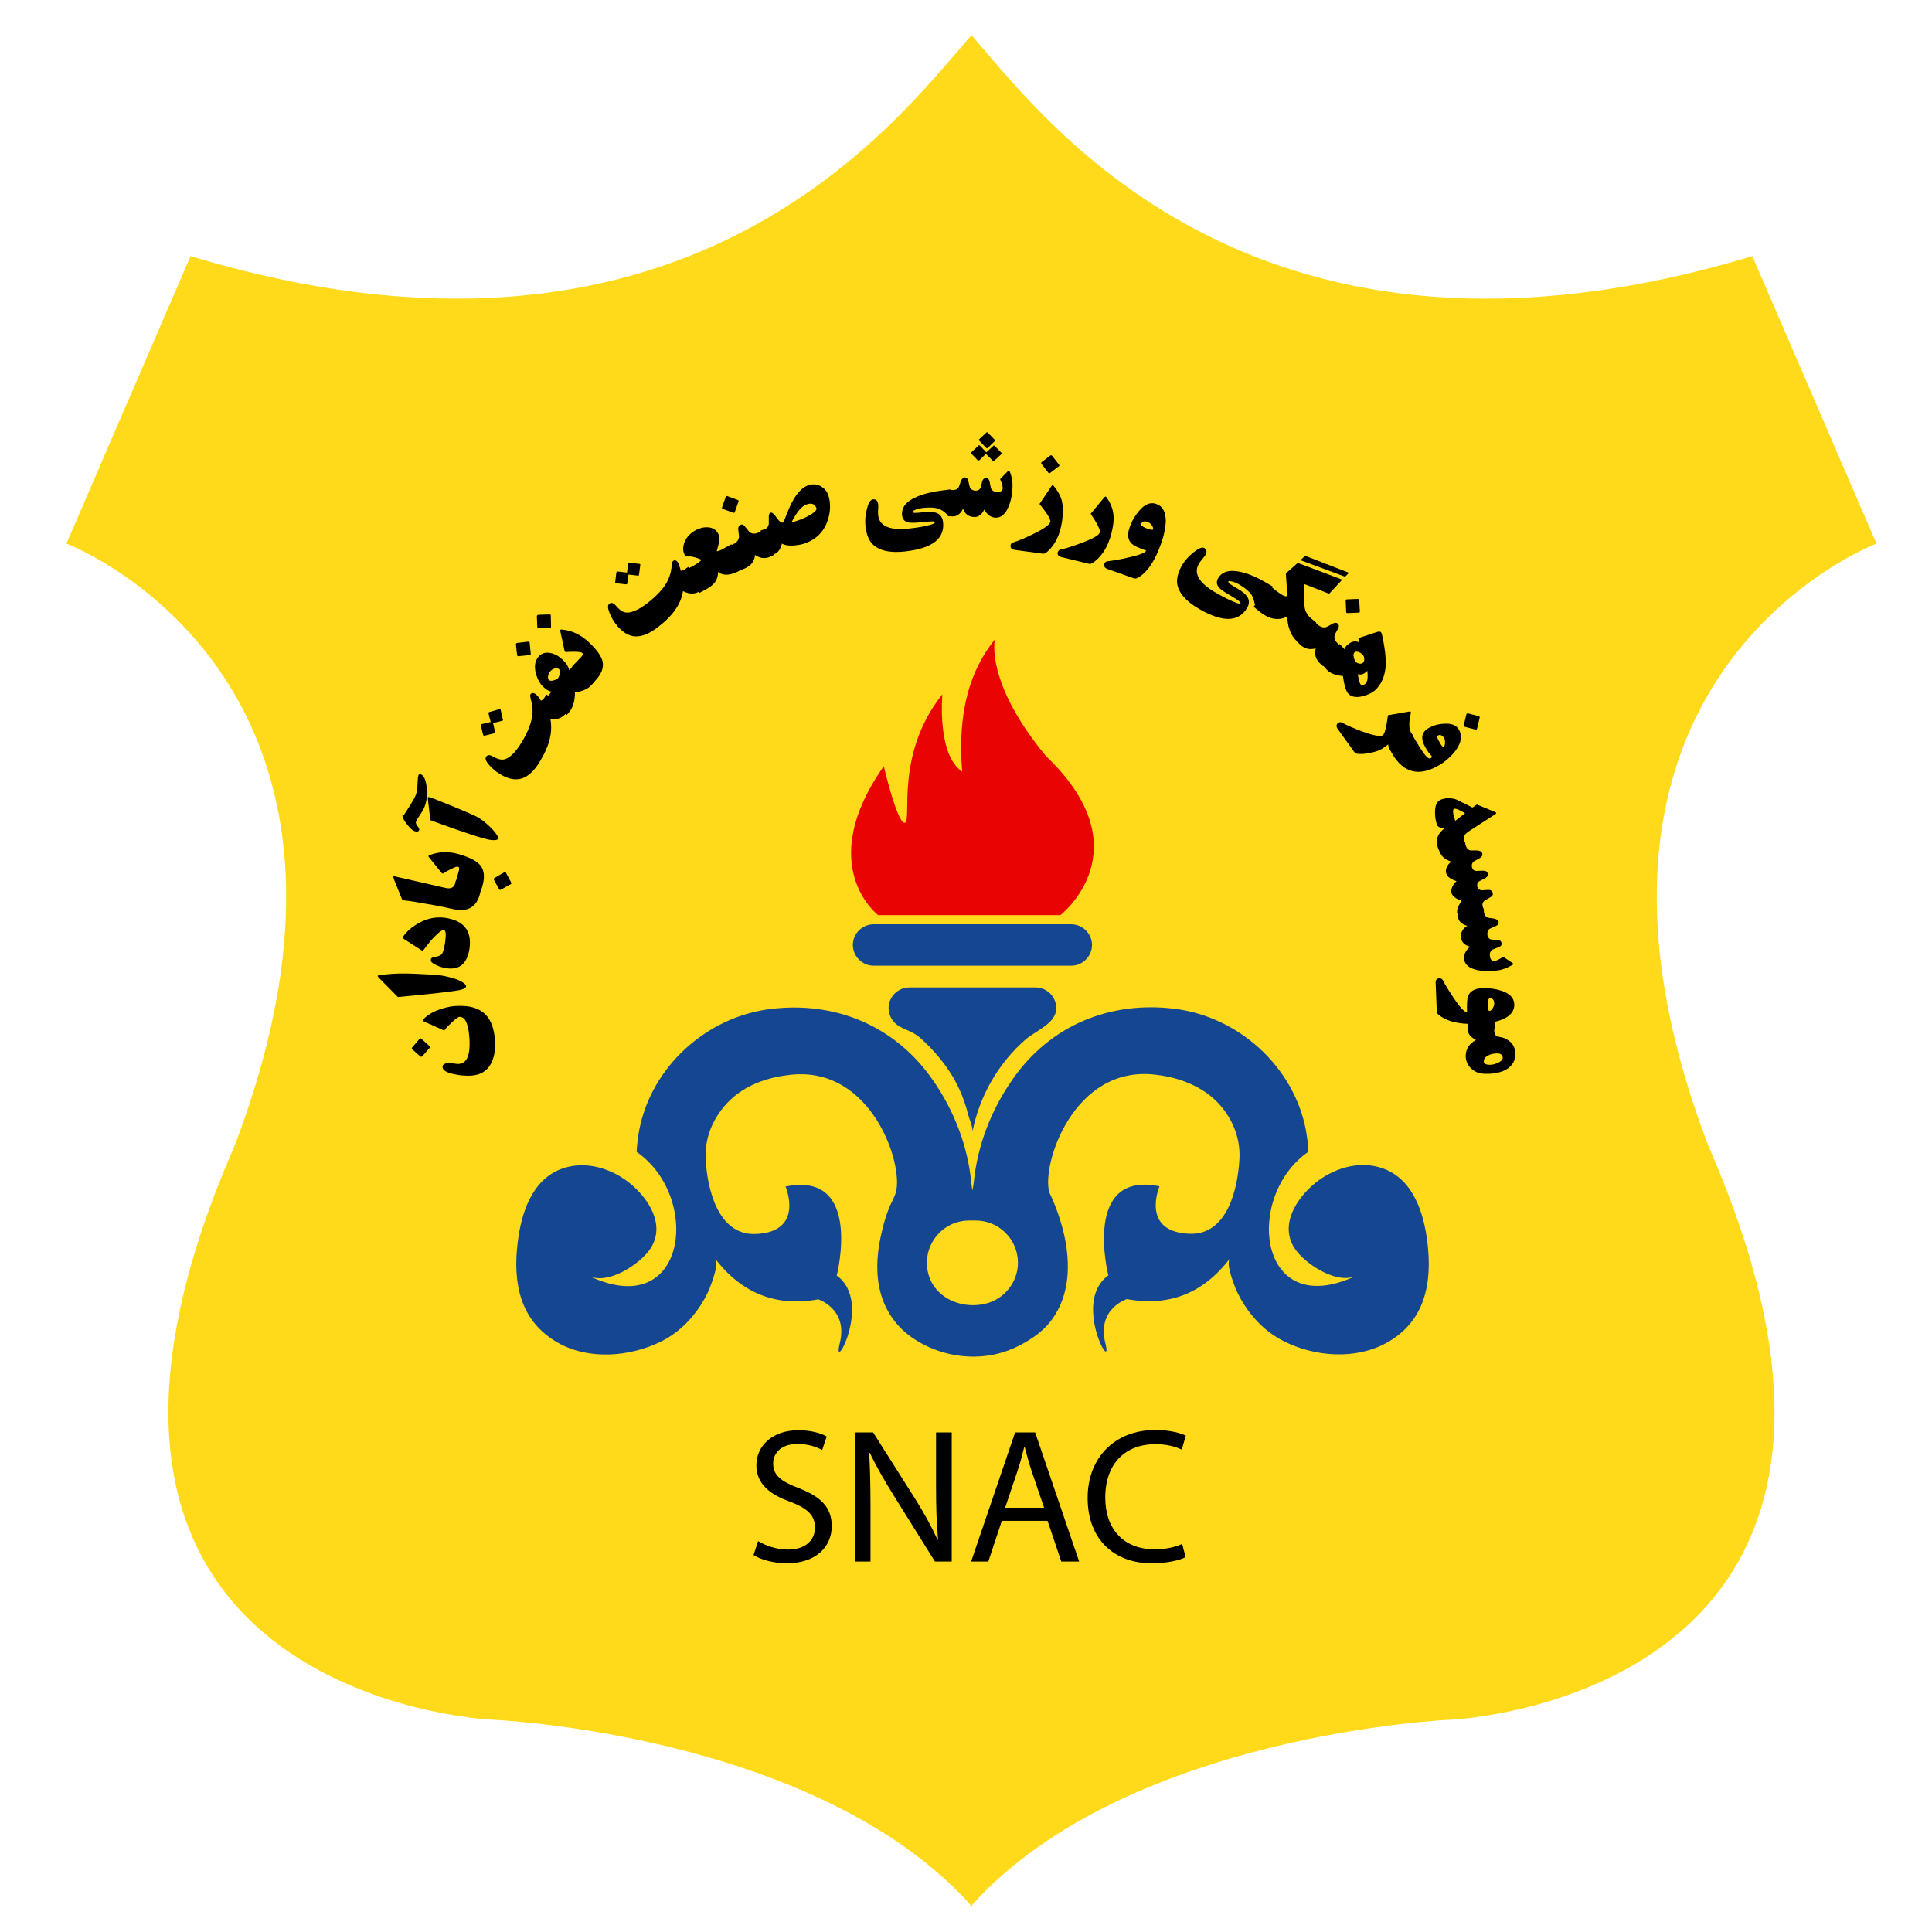 <?xml version="1.0" encoding="utf-8"?>
<!-- Generator: Adobe Illustrator 24.1.1, SVG Export Plug-In . SVG Version: 6.00 Build 0)  -->
<svg version="1.1" id="Layer_1" xmlns="http://www.w3.org/2000/svg" xmlns:xlink="http://www.w3.org/1999/xlink" x="0px" y="0px"
	 viewBox="0 0 887.1 887.1" style="enable-background:new 0 0 887.1 887.1;" xml:space="preserve">
<style type="text/css">
	.st0{fill:#FFDA1A;}
	.st1{fill:#EA0303;}
	.st2{fill:#154692;}
	.st3{fill:none;stroke:#154692;stroke-miterlimit:10;}
</style>
<g id="بک_زرد_لوگو">
	<path class="st0" d="M444.6,17.8c-33.7,38.7-130.8,168-357.1,99.8l-57,132c0,0,160,60.5,77,277c-110.5,253,118,263,118,263
		s148.8,6,220.1,85v1c0.1-0.2,0.3-0.3,0.4-0.5c0.1,0.2,0.3,0.3,0.4,0.5v-1c71.4-79,220.2-85,220.2-85s228.5-10,118-263
		c-83-216.5,77-277,77-277l-57-132c-226.4,68.2-323.5-61-357.1-99.8l-1.4-1.6L444.6,17.8z"/>
	<path class="st0" d="M446,16.2"/>
</g>
<g id="مشعل">
	<path class="st1" d="M456.8,293.6c0,0-4.6,19.7,23.5,53.6c45.2,43.1,6.6,73,6.6,73h-83.7c0,0-29.6-22.5,2.6-68.4
		c0,0,6.3,26.9,9.7,26s-4.8-31.4,17.2-59c0,0-2.6,27.7,9.1,35.5C439.5,326.6,445.6,307.5,456.8,293.6z"/>
</g>
<g id="خط_مشعل">
	<g>
		<g>
			<path class="st2" d="M491.9,443.4h-90.8c-5.2,0-9.5-4.3-9.5-9.5s4.3-9.5,9.5-9.5h90.8c5.2,0,9.5,4.3,9.5,9.5
				S497.1,443.4,491.9,443.4z"/>
		</g>
	</g>
</g>
<g id="پایه_مشعل">
	<g>
		<g>
			<path class="st2" d="M476.2,473.6c-1.9,1.2-3.8,2.4-5.2,3.6c-12.6,10.9-21.4,26.3-24.5,42.6c0.4-2-1.4-5.8-1.9-7.8
				c-0.5-2.1-1.1-4.1-1.8-6.1c-1.3-3.8-3-7.5-5-11c-4-6.8-9.3-13-15.2-18.3c-3.3-3-7.1-3.6-10.5-5.9c-2.5-1.8-4.1-4.7-4.1-7.8
				c0-5.2,4.3-9.5,9.5-9.5h58c5.2,0,9.5,4.3,9.5,9.5C485,467.8,480.5,470.8,476.2,473.6z"/>
		</g>
	</g>
</g>
<g id="پایه_زیرین">
	<path class="st3" d="M445.8,550.6"/>
	<path class="st2" d="M655.4,570.4c-1.6-13.3-6.4-28.7-20.1-33.8c-11.3-4.2-24,0-32.7,7.7s-15.5,20.1-6.9,30.6
		c5.1,6.2,18.4,14.9,26.9,10.9c-45,21.3-51.6-36.4-21.8-57c-0.2-3.4-0.6-6.7-1.2-10c-5.6-29.2-31-52-60.2-55.6
		c-29.8-3.7-57.2,7.6-74.4,32.3c-9.9,14.1-16.2,30.4-17.9,47.5c0,0.4-0.6,3.6-0.6,3.6s-0.5-3-0.5-3.3c-1.6-17.2-8-33.6-17.9-47.7
		c-17.3-24.7-44.7-36-74.4-32.3c-29.2,3.6-54.6,26.4-60.2,55.6c-0.6,3.3-1,6.6-1.2,10c29.9,20.6,23.2,78.3-21.8,57
		c8.5,4,21.8-4.7,26.9-10.9c8.6-10.5,1.9-22.8-6.9-30.6c-8.7-7.7-21.4-11.9-32.7-7.7c-13.7,5.1-18.5,20.5-20.1,33.8
		c-2.3,18.6,1,36.2,18.6,46.1c14.2,8,33.1,6.4,47.4-0.7c6.7-3.4,11.9-8.1,16.3-14.1c2.4-3.3,4.5-6.9,6-10.7
		c0.9-2.4,4.2-10.8,2.4-13.1c12,15.6,27.7,22.2,47.3,18.6c0,0,13.8,4.4,9.9,20.1c-3.9,15.7,15.5-18.9-1.4-31
		c0,0,12.3-48.2-23.5-40.9c0,0,9,21.1-14,21.8c-17.2,0.5-22-21.1-22.7-34.4c-0.6-10.9,4.5-21.4,12.8-28.5
		c7.3-6.2,16.7-9.2,26.2-10.2c37.3-4.1,52.1,41.4,48.3,54.1c-0.7,2.4-2.2,4.8-3.1,7.1c-1.3,3.4-2.4,6.8-3.2,10.4
		c-2,8.2-3,16.9-1.4,25.3c1.7,9.4,6.7,17.6,14.4,23.2c8.7,6.3,19.3,9.5,29.9,9.3c6.9-0.1,13.7-1.8,20-5c4.6-2.4,9-5.2,12.6-9
		c6.6-7.1,9.6-16.5,9.8-26.1c0.2-8.6-1.6-17.2-4.4-25.3c-1.2-3.4-2.5-6.7-4.1-10c-3.7-12.8,11.1-58.2,48.3-54.1
		c9.4,1,18.8,4.1,26.2,10.2c8.4,7.1,13.4,17.6,12.8,28.5c-0.7,13.4-5.4,34.9-22.7,34.4c-23-0.7-14-21.8-14-21.8
		c-35.7-7.3-23.5,40.9-23.5,40.9c-16.9,12.1,2.6,46.6-1.4,31c-3.9-15.7,9.9-20.1,9.9-20.1c19.7,3.6,35.3-2.9,47.3-18.6
		c-1.8,2.3,1.5,10.7,2.4,13.1c1.5,3.8,3.6,7.4,6,10.7c4.4,6,9.6,10.7,16.3,14.1c14.2,7.2,33.1,8.7,47.4,0.7
		C654.4,606.7,657.7,589,655.4,570.4z M452.5,598.6c-12.8,3.1-26.9-4.5-26.9-18.8c0-10.7,8.7-19.4,19.4-19.4h3
		c10.7,0,19.4,8.7,19.4,19.4C467.4,588.7,461.1,596.6,452.5,598.6z"/>
</g>
<g id="موسسه">
	<g>
		<path d="M192.7,476.9c0.1-0.1,0.2-0.2,0.3-0.2c0.1,0,0.3,0.1,0.4,0.2l3.8,3.4c0.3,0.2,0.3,0.5,0.1,0.8l-3.4,3.9
			c-0.3,0.3-0.6,0.3-1,0l-3.6-3.2c-0.3-0.3-0.3-0.6,0-0.9L192.7,476.9z M209.2,461.9c6.8-0.4,11.6,1.2,14.5,4.8
			c2.1,2.6,3.3,6.4,3.6,11.4c0.2,4.4-0.5,8-2.1,10.7c-1.9,3.2-4.9,4.9-9.1,5.1c-2.5,0.1-5-0.1-7.7-0.7c-3.4-0.7-5.1-1.8-5.2-3.2
			c-0.1-1.2,0.9-1.8,2.9-1.9c0.5,0,1.2,0,2.2,0.2s1.8,0.2,2.3,0.2c3.7-0.2,5.3-3.8,5-10.9c-0.4-7.3-1.9-10.8-4.6-10.7
			c-0.6,0-1.8,0.9-3.6,2.6c-1.7,1.6-2.9,2.8-3.4,3.7l-9-4c-0.6-0.3-0.9-0.5-0.9-0.6s0.2-0.5,0.7-1c1.1-1.1,2.8-2.3,5.2-3.4
			C203.1,462.9,206.2,462.1,209.2,461.9z"/>
		<path d="M200,447.6c1.6,0.1,3.6,0.4,6,1c2.5,0.6,4.4,1.3,5.7,2c1.5,0.8,2.3,1.6,2.3,2.3s-1,1.3-3,1.7c-2.8,0.6-12.2,1.7-28.3,3.2
			l-8.5-8.6c-0.5-0.5-0.8-0.9-0.8-1.1c0-0.1,0.3-0.3,0.8-0.3c3.6-0.6,7.9-0.9,12.9-0.8C188.6,447,192.9,447.2,200,447.6z"/>
		<path d="M204.2,421.4c8.7,1.2,12.5,5.9,11.4,14c-1,6.9-4.4,10-10.4,9.2c-2.4-0.3-4.5-1.1-6.4-2.3c-0.8-0.5-1.1-1-1-1.7
			s0.7-1.1,1.7-1.2c1.7-0.2,2.9-0.7,3.4-1.4c0.6-0.8,1.1-2.7,1.5-5.5c0.5-3.5,0.3-5.3-0.6-5.5c-0.4,0-0.8,0.2-1.5,0.6
			c-2.3,1.7-5,4.7-8.2,9.1l-8.4-5.4c-0.5-0.3-0.7-0.6-0.7-0.8c0-0.1,0.1-0.4,0.3-0.7c1.2-1.8,3.1-3.6,5.7-5.2
			C195.2,421.9,199.6,420.8,204.2,421.4z"/>
		<path d="M221.2,407.1l-0.7,2.8c-1.5,6.6-5.7,9.1-12.6,7.5c-2.9-0.7-6.8-1.5-11.6-2.3c-5.1-0.9-8.5-1.5-10.2-1.6
			c-0.8-0.1-1.4-0.3-1.6-0.8l-3.6-8.9c-0.2-0.6-0.3-1-0.3-1.2c0.1-0.2,0.3-0.3,0.7-0.2l23.2,5.3c2.6,0.6,4.1-0.2,4.6-2.5l0.2-0.8
			L221.2,407.1z"/>
		<path d="M211,392.3c4.8,1.4,8,3.1,9.6,5.1c1.8,2.3,2.1,5.5,0.8,9.8l-0.6,2l-11.8-3.5l1.7-5.9c0.3-1,0.2-1.6-0.4-1.8
			c-0.3-0.1-0.7,0-1.1,0.1c-1.7,0.7-3.6,1.6-5.6,2.9c-0.3,0.2-0.6,0.1-0.9-0.3l-5.6-6.9c-0.3-0.4-0.4-0.6-0.4-0.7
			c0-0.2,0.3-0.3,0.7-0.5C201.6,391,206.1,390.8,211,392.3z M231.6,400.5c0.3-0.2,0.5-0.2,0.7,0.2l2.4,4.5c0.2,0.3,0.1,0.6-0.2,0.8
			l-4.5,2.5c-0.4,0.2-0.7,0.1-0.9-0.3l-2.3-4.2c-0.2-0.4-0.1-0.6,0.3-0.9L231.6,400.5z"/>
		<path d="M193.3,355.6c1.3,0.5,2.2,2.4,2.6,5.7c0.4,3.4,0.1,6.6-1.1,9.5c-0.3,0.8-1,1.9-1.9,3.3c-1,1.4-1.6,2.5-1.9,3.3
			c-0.2,0.5,0.1,1.1,0.7,1.9s0.9,1.4,0.8,1.8c-0.3,0.8-1.1,0.9-2.3,0.5c-0.8-0.3-2-1.4-3.4-3.2c-1.6-2-2.2-3.5-1.8-4.4
			c-0.2,0.5-0.3,0.8-0.2,0.8c0.2,0.1,1-1,2.4-3.3c2.1-3.2,3.4-5.5,3.8-6.7c0.4-1.1,0.7-2.7,0.7-4.8c0.1-2.1,0.2-3.4,0.4-3.9
			C192.2,355.5,192.7,355.3,193.3,355.6z M197.9,366.2c2.6,1,6.2,2.5,10.9,4.4c5.8,2.4,9.2,3.9,10.3,4.5c1.2,0.6,2.7,1.7,4.4,3.2
			c1.6,1.4,2.9,2.7,3.8,3.9c1.1,1.4,1.6,2.4,1.4,2.9c-0.2,0.6-1.3,0.8-3.3,0.6c-2.8-0.3-12.1-3.3-27.8-9.1l-1.1-9.4
			c-0.1-0.5,0-0.9,0-1.1C196.8,365.9,197.2,366,197.9,366.2z"/>
		<path d="M229.4,325.6c0.3-0.1,0.5,0,0.5,0.4l1,4.4c0.1,0.3,0,0.5-0.4,0.6l-4.1,1l0.9,4.1c0.1,0.3,0,0.5-0.4,0.6l-4.4,1.1
			c-0.3,0.1-0.6-0.1-0.7-0.5l-1-4.1c-0.1-0.4,0.1-0.6,0.4-0.7l4.1-1l-1-3.9c-0.1-0.4,0.1-0.6,0.5-0.7L229.4,325.6z M261.1,325.5
			l-0.9,1.5c-1.6,2.5-4.1,3.6-7.5,3.2c1.2,5.9-0.5,12.5-5,19.8c-2.5,4-5.2,6.5-8,7.4c-3.1,1-6.6,0.3-10.5-2.2c-1.6-1-3-2.2-4.4-3.7
			c-1.6-1.8-2.2-3.1-1.6-4c0.6-1,1.7-1,3.2-0.1c2,1.1,3.7,1.6,5,1.3c2.4-0.5,5-2.9,7.7-7.2c2.9-4.6,4.6-8.7,5.2-12.3
			c0.4-2.4,0.3-4.7-0.3-7c-0.5-1.9-0.7-3-0.5-3.3c0.5-0.8,1.3-0.9,2.3-0.3c0.3,0.2,0.8,0.7,1.4,1.4c0.6,0.7,1,1.3,1.1,1.7
			c0.6-0.1,1.2-0.5,1.7-1.4l0.9-1.4L261.1,325.5z"/>
		<path d="M242.6,294.6c0.3,0,0.5,0.1,0.6,0.5l0.5,5.1c0,0.4-0.1,0.6-0.5,0.6l-5.1,0.5c-0.4,0.1-0.6-0.2-0.7-0.6l-0.5-4.8
			c0-0.4,0.2-0.7,0.6-0.7L242.6,294.6z M273,312.8l-1.4,1.7c-0.9,1.1-2.2,1.9-4,2.6c-1.4,0.5-2.6,0.7-3.6,0.7c0,3.9-0.8,6.9-2.6,9.1
			l-1.2,1.4l-9.4-7.8l2.5-3c-0.8,0.1-2-0.5-3.4-1.7c-1.8-1.5-3-3.6-3.8-6.4c-0.9-3.3-0.5-5.9,1.1-7.8c1.3-1.6,3.1-2.2,5.4-1.8
			c1.7,0.3,3.4,1.1,4.8,2.3c2.3,1.9,3.6,3.8,4,5.7l2.2-2.7L273,312.8z M256.5,307.1c-0.5-0.4-1.1-0.4-2-0.1
			c-0.8,0.3-1.4,0.7-1.8,1.2c-0.5,0.6-0.8,1.2-1,2c-0.2,1-0.1,1.6,0.4,2.1c0.4,0.3,1.1,0.4,2.1,0.1s1.7-0.6,2-1
			c0.4-0.5,0.7-1.3,0.8-2.1C257.2,308.2,257.1,307.5,256.5,307.1z"/>
		<path d="M252.3,282.1c0.4,0,0.6,0.2,0.6,0.5l0.1,5.1c0,0.4-0.2,0.6-0.5,0.6l-5.1,0.2c-0.4,0-0.6-0.2-0.7-0.7l-0.2-4.8
			c0-0.4,0.2-0.6,0.6-0.7L252.3,282.1z M270.5,295c3.6,3.4,5.7,6.4,6.2,8.8c0.6,2.9-0.6,5.9-3.7,9.1l-1.4,1.5l-8.9-8.4l4.2-4.4
			c0.7-0.8,0.9-1.4,0.4-1.8c-0.2-0.2-0.6-0.3-1.1-0.4c-1.8-0.2-3.9-0.2-6.3,0c-0.4,0-0.6-0.2-0.7-0.7l-1.9-8.7
			c-0.1-0.5-0.1-0.7,0-0.8c0.1-0.1,0.4-0.2,0.9-0.1C262.7,289.5,266.8,291.5,270.5,295z"/>
		<path d="M323.2,270l-1.4,1.1c-2.4,1.8-5.1,1.9-8.2,0.3c-0.9,6-4.8,11.5-11.7,16.7c-3.8,2.9-7.2,4.2-10.1,4.1
			c-3.3-0.1-6.3-2.1-9.1-5.7c-1.1-1.5-2-3.1-2.8-5c-0.9-2.2-1-3.7-0.1-4.3c0.9-0.7,1.9-0.4,3.1,1c1.5,1.8,2.9,2.8,4.3,3
			c2.4,0.4,5.7-1,9.7-4c4.3-3.3,7.4-6.5,9.2-9.7c1.2-2.1,1.9-4.3,2.2-6.7c0.2-1.9,0.4-3,0.7-3.2c0.8-0.6,1.5-0.4,2.2,0.6
			c0.2,0.3,0.5,0.9,0.8,1.8s0.5,1.5,0.5,2c0.6,0.1,1.3-0.1,2.1-0.7l1.4-1L323.2,270z M293.6,258.9c0.3,0,0.4,0.2,0.4,0.5l-0.6,4.5
			c0,0.3-0.2,0.5-0.6,0.4l-4.2-0.5l-0.6,4.1c0,0.3-0.2,0.4-0.6,0.4l-4.5-0.5c-0.4,0-0.5-0.3-0.4-0.7l0.5-4.2
			c0.1-0.4,0.3-0.5,0.7-0.5l4.2,0.5l0.5-4c0.1-0.4,0.3-0.6,0.7-0.5L293.6,258.9z"/>
		<path d="M342,260.7l-2.2,1.2c-4.3,2.4-7.7,2.6-10.1,0.7c0,1.9-0.5,3.4-1.3,4.6c-0.8,1.1-2,2.1-3.7,3.1l-3.5,1.9l-6-10.7l3.1-1.7
			c2.3-1.3,3.5-2.2,3.7-2.8c-1.9-0.9-3.5-1.3-4.8-1.5c-0.1,0-0.3,0-0.6,0h-1.3c-0.3,0-0.7-0.3-1-0.9c-0.8-1.5-0.8-3.3-0.1-5.4
			c0.9-2.4,2.6-4.3,5.1-5.7c1.8-1,3.7-1.5,5.6-1.4c2.2,0.1,3.8,1,4.8,2.8c0.6,1,0.7,2.4,0.4,4.3c-0.1,0.5-0.4,1.8-1,3.9
			c0.7,0,2-0.5,3.8-1.6l2.9-1.6L342,260.7z"/>
		<path d="M338.8,229.6c0.3,0.1,0.4,0.4,0.3,0.7l-1.7,4.8c-0.1,0.4-0.4,0.5-0.7,0.3l-4.8-1.7c-0.4-0.1-0.5-0.4-0.3-0.9l1.6-4.6
			c0.1-0.4,0.4-0.5,0.8-0.4L338.8,229.6z M355.6,254.7l-1.9,0.9c-2.4,1.1-4.7,0.8-7-0.8c-0.3,2.8-1.7,4.8-4.3,6l-2.4,1.1l-5.1-11.2
			l1.5-0.7c1.8-0.8,2.7-1.9,2.9-3.3c0.1-0.3-0.1-1.4-0.3-3.3c-0.2-1.2,0.2-2,1-2.4s1.5-0.1,2.2,0.9c1.1,1.4,1.8,2.3,2.1,2.5
			c1.1,0.8,2.5,0.8,4.2,0l1.9-0.9L355.6,254.7z"/>
		<path d="M380.3,227.3c1.2,3.7,1.1,7.6-0.3,11.8c-1.8,5.2-5.4,8.7-10.7,10.5c-1.6,0.5-3.4,0.8-5.3,0.9c-2.2,0.1-3.8-0.2-5-0.9
			c-0.6,2.7-1.9,4.3-3.7,4.9l-2.2,0.7l-3.9-11.6l1.9-0.6c1.1-0.4,1.7-1.2,1.9-2.4c0-0.3,0-1.3,0-3.2c0-1.1,0.2-1.8,0.8-2
			c0.7-0.2,1.6,0.5,2.8,2.3c1.2,1.7,2.2,2.5,3,2.2c0.1,0,0.7-1.4,1.7-4c1.2-3.1,2.4-5.6,3.7-7.6c1.9-2.9,4-4.8,6.2-5.5
			s4.1-0.5,5.9,0.6C378.6,224.3,379.7,225.6,380.3,227.3z M374.9,233.4c-0.7-2-2.2-2.6-4.5-1.8c-2.3,0.8-4.6,3.5-7,8.3
			c0.8-0.2,1.6-0.5,2.3-0.7c3.1-1,5.5-2.2,7.3-3.4C374.5,234.7,375.1,233.9,374.9,233.4z"/>
		<path d="M438.2,236.7l-1.7,0.2c-0.6,0.1-1.2-0.3-2.1-1.1c-1.1-1-2.1-1.7-3.2-2.1c-1.8-0.7-4.2-0.8-7.2-0.5
			c-1.7,0.2-3.1,0.5-4.2,1.1c-0.6,0.3-0.9,0.6-0.9,0.8c0,0.4,1.1,0.5,3.1,0.3c3.3-0.4,5.5-0.4,6.8-0.2c2.5,0.4,3.9,1.9,4.2,4.4
			c0.9,7.7-4.9,12.2-17.4,13.6c-7.1,0.8-12.1-0.4-15.1-3.5c-1.7-1.8-2.7-4.5-3.1-8c-0.3-2.4-0.1-5.1,0.6-7.8c0.7-3,1.7-4.5,2.8-4.6
			c1.4-0.2,2.2,0.6,2.4,2.2c0.1,0.6,0.1,1.4,0,2.5s0,1.9,0,2.5c0.6,5.1,5.3,7.1,14.1,6.2c4.7-0.5,8.3-1.2,10.7-2
			c0.9-0.3,1.3-0.6,1.3-0.9s-0.5-0.4-1.5-0.4c-1.6,0.1-3.3,0.2-5,0.4c-2.7,0.3-4.5,0.3-5.6,0.1c-1.8-0.4-2.8-1.4-3-3.2
			c-0.4-3.7,1.9-6.6,7-8.7c3.3-1.4,7.3-2.3,12.1-2.9l3.4-0.4L438.2,236.7z"/>
		<path d="M464.9,223.6c-0.1,3.2-0.6,6.1-1.7,8.7c-1.4,3.7-3.4,5.4-6,5.4c-2.2-0.1-3.9-1.3-5.3-3.7c-1.1,2.3-2.6,3.4-4.5,3.4
			c-2.6-0.1-4.3-1.3-5.2-3.8c-1.2,2.4-2.8,3.6-4.9,3.5l-2.1-0.1l0.3-12.1l2.1,0.1c1.2,0,2.1-0.4,2.7-1.5c0.3-0.9,0.6-1.8,0.9-2.6
			c0.5-1.1,1.1-1.7,1.8-1.7c0.8,0,1.4,0.5,1.6,1.6l0.7,2.9c0.5,1,1.4,1.6,2.8,1.6c1,0,1.8-0.5,2.2-1.5c0.1-0.5,0.4-1.5,0.7-2.8
			c0.3-1,0.9-1.5,1.8-1.5c0.8,0,1.4,0.6,1.6,1.7l0.6,3c0.5,1.1,1.4,1.6,2.8,1.7c1.7,0,2.5-0.5,2.6-1.7c0-0.7-0.1-1.5-0.4-2.2
			c-0.2-0.4-0.4-1.1-0.8-2l3.6-3.7c0.4-0.4,0.7-0.4,0.8,0.1C464.6,218.8,465,221.2,464.9,223.6z M446,208.3c-0.2-0.2-0.2-0.4,0-0.6
			l3.3-3.1c0.2-0.2,0.4-0.2,0.6,0l3,3.1l3.2-3c0.2-0.2,0.4-0.2,0.6,0l3.1,3.2c0.2,0.2,0.2,0.5-0.1,0.7l-3.1,2.9
			c-0.3,0.3-0.5,0.2-0.8,0l-3.1-3.1l0,0l-3,2.9c-0.3,0.2-0.5,0.2-0.8,0L446,208.3z M449.6,202.3c-0.2-0.2-0.2-0.4,0-0.6l3.3-3.1
			c0.2-0.2,0.4-0.2,0.6,0l3.2,3.3c0.2,0.2,0.2,0.5-0.1,0.8l-3,2.9c-0.3,0.3-0.5,0.3-0.8,0L449.6,202.3z"/>
		<path d="M487.7,239c-0.9,6.7-3.4,11.6-7.4,14.8c-0.5,0.4-1,0.5-1.7,0.4l-12.6-1.7c-1.5-0.2-2.1-0.9-2-2.1c0.1-0.7,0.5-1.1,1.1-1.3
			c2.5-0.8,5.7-2.1,9.5-4c4.9-2.4,7.5-4.3,7.7-5.6c0.1-1.1-1.5-3.8-5-8.1l5.5-8.2c0.3-0.5,0.7-0.5,1-0.1c1.9,2.3,3.1,4.5,3.7,6.6
			C488.1,232.1,488.2,235.3,487.7,239z M486.3,213.4c0.2,0.3,0.2,0.5-0.1,0.7l-4.1,3.1c-0.3,0.2-0.5,0.2-0.7-0.1l-3.2-4.1
			c-0.2-0.3-0.2-0.6,0.2-0.9l3.8-2.9c0.3-0.3,0.6-0.2,0.9,0.1L486.3,213.4z"/>
		<path d="M510.4,244.6c-1.6,6.5-4.6,11.2-8.9,14c-0.5,0.3-1.1,0.4-1.8,0.2l-12.3-3c-1.5-0.4-2-1.1-1.7-2.3c0.2-0.6,0.6-1,1.3-1.2
			c2.6-0.5,5.9-1.6,9.8-3.1c5.1-1.9,7.9-3.5,8.2-4.8c0.3-1-1.1-3.9-4.2-8.5l6.3-7.6c0.4-0.4,0.7-0.4,1,0.1c1.7,2.4,2.7,4.8,3,7
			C511.6,237.8,511.3,240.9,510.4,244.6z"/>
		<path d="M533.2,249.4c-3,8.5-6.7,13.8-11,16c-0.5,0.3-1.1,0.3-1.7,0.1l-11.9-4.2c-1.4-0.5-1.9-1.3-1.5-2.5c0.2-0.6,0.7-1,1.4-1.1
			c2.6-0.3,5.7-0.8,9.5-1.7c5.1-1.1,7.9-2.2,8.3-3.2c-3.5-1.2-5.6-2.2-6.5-3c-1.9-1.7-2.3-4.2-1.2-7.4c1-3,2.5-5.6,4.4-7.8
			c2.6-3.1,5.3-4.2,7.9-3.2c3,1,4.4,3.7,4.4,8.1C535.1,242.5,534.5,245.8,533.2,249.4z M529.4,243.1c0.2-0.5,0-1.2-0.6-2
			c-0.6-0.7-1.2-1.2-1.8-1.4c-1.6-0.6-2.6-0.3-3,0.9c-0.2,0.6,0.6,1.3,2.5,2C528.3,243.3,529.3,243.4,529.4,243.1z"/>
		<path d="M578.4,279.7l-1.4-0.8c-0.5-0.3-0.8-1-1-2.1c-0.3-1.4-0.7-2.6-1.3-3.6c-1.1-1.6-2.9-3.2-5.5-4.7c-1.5-0.9-2.8-1.4-4-1.6
			c-0.7-0.1-1.1-0.1-1.2,0.1c-0.2,0.4,0.6,1.1,2.3,2.1c2.9,1.7,4.7,2.9,5.6,3.9c1.8,1.9,2,3.9,0.8,6c-3.9,6.7-11.2,6.9-22.1,0.6
			c-6.2-3.6-9.5-7.5-10.1-11.7c-0.3-2.4,0.5-5.2,2.2-8.3c1.2-2.1,3-4.1,5.2-5.9c2.4-1.9,4-2.6,5-2.1c1.2,0.7,1.4,1.8,0.6,3.2
			c-0.3,0.5-0.8,1.1-1.5,2c-0.7,0.8-1.2,1.5-1.5,2c-2.6,4.4,0,8.9,7.7,13.3c4.1,2.4,7.3,3.9,9.8,4.8c0.9,0.3,1.4,0.3,1.6,0.1
			c0.1-0.2-0.2-0.6-0.9-1.2c-1.3-0.9-2.8-1.8-4.3-2.7c-2.3-1.3-3.8-2.4-4.6-3.2c-1.2-1.4-1.4-2.8-0.5-4.4c1.9-3.2,5.5-4.1,10.8-2.8
			c3.5,0.8,7.3,2.5,11.4,4.9l2.9,1.7L578.4,279.7z"/>
		<path d="M597,295.5l-1.7-1.3c-1.3-1.1-2.4-2.8-3.2-5.1c-0.7-2-1-4-1-6c-4.1,2-8.2,1.3-12.4-2l-3.1-2.5l7.6-9.6l2.2,1.8
			c2,1.6,3.4,2.5,4.5,2.9c0.5,0.2,0.8,0.1,0.9-0.1c0.1-0.2,0.2-0.5,0.2-0.9c-0.1-2.4-0.3-5.6-0.6-9.4l5.2-4.6
			c0.1-0.1,0.2-0.1,0.4-0.2l19.9,7.5c0.2,0.1,0.3,0.1,0.3,0.2s-0.2,0.3-0.4,0.5l-5,5.4c-0.2,0.3-0.4,0.4-0.5,0.4
			c-0.1,0.1-0.4,0-0.6-0.1l-11-4.3l0.3,10.5c0.3,2.2,1.4,4.1,3.2,5.5l2.2,1.8L597,295.5z M619.4,263l-1.8,1.8l-20.5-7.6l2.2-2
			L619.4,263z"/>
		<path d="M607.5,305.9l-1.5-1.4c-1.9-1.8-2.5-4-1.9-6.8c-2.7,0.8-5.1,0.2-7.1-1.7l-1.9-1.8l8.4-8.9l1.2,1.2
			c1.4,1.3,2.8,1.8,4.1,1.5c0.3-0.1,1.3-0.6,3-1.6c1-0.6,1.9-0.6,2.5,0s0.6,1.4,0,2.4c-0.9,1.6-1.4,2.5-1.5,2.9
			c-0.3,1.3,0.2,2.6,1.6,3.9l1.5,1.4L607.5,305.9z M624.4,280.8c0,0.3-0.2,0.5-0.6,0.5l-5.1,0.2c-0.4,0-0.6-0.2-0.6-0.6l-0.2-5.1
			c0-0.4,0.2-0.6,0.7-0.6l4.8-0.2c0.4,0,0.6,0.2,0.7,0.6L624.4,280.8z"/>
		<path d="M631.3,317c-1.4,1.2-3.3,2.1-5.7,2.7c-3,0.7-5.2,0.3-6.6-1.3c-1-1.1-1.8-3.8-2.4-8c-3.5-0.3-5.9-1.3-7.4-2.9l-3.2-3.6
			l9.2-8.2l2.1,2.4c0.2-0.7,0.7-1.4,1.4-2c1.8-1.6,3.5-2,5.3-1.2l-0.3-1.9l8.5-2.8c0.9-0.3,1.6-0.3,1.9,0.1c0.2,0.2,0.4,0.7,0.6,1.7
			c1.2,5.5,1.7,9.9,1.6,13.3C636,310.4,634.3,314.3,631.3,317z M625.8,304.3c0.5-0.4,0.7-1,0.6-1.8c0-0.8-0.3-1.4-0.7-1.9
			c-0.5-0.5-1.1-0.9-1.8-1.2c-0.9-0.3-1.6-0.3-2,0.2c-0.4,0.3-0.5,1-0.3,2.1c0.2,1,0.5,1.7,0.8,2.1c0.4,0.4,0.9,0.7,1.7,0.9
			C624.8,304.8,625.4,304.7,625.8,304.3z M627,313.9c0.9-0.8,1.2-2.8,0.8-5.9c-0.1,0.1-0.3,0.2-0.4,0.4c-1.3,1.2-2.6,1.6-3.9,1.1
			c0,0.6,0.2,1.5,0.4,2.5c0.3,1.2,0.6,2,0.9,2.3C625.3,314.8,626.1,314.7,627,313.9z"/>
		<path d="M638.9,345l-0.9-1.2c-0.4-0.6-0.6-1.3-0.6-2l-1.9,1.4c-1.6,1.2-3.7,2-6.4,2.5c-2.3,0.5-4.3,0.6-5.9,0.4
			c-0.6-0.1-1.1-0.4-1.5-1l-7.4-10.3c-0.9-1.2-0.8-2.2,0.2-2.9c0.5-0.4,1.1-0.4,1.7-0.1c2.3,1.3,5.5,2.6,9.4,4.1
			c5.2,1.9,8.3,2.4,9.3,1.7c0.9-0.6,1.7-3.7,2.4-9.2l9.8-1.7c0.6-0.1,0.8,0.1,0.7,0.7c-0.5,2.4-0.7,4.1-0.7,4.9
			c-0.1,1.9,0.3,3.5,1.2,4.7l0.6,0.8L638.9,345z"/>
		<path d="M660.7,351.4c-9.1,5.3-16.3,3.6-21.5-5.4l-1.7-3l10.6-6.2l1.7,2.9c3,5.1,5,7.9,6.1,8.4c0.4,0.2,0.8,0.2,1.1,0
			c0.4-0.2,0.5-0.6,0.3-1c-0.1-0.1-0.2-0.3-0.3-0.4c-0.5-0.4-1.4-1.5-2.5-3.5c-2.3-4-1.9-6.9,1.3-8.8c2.2-1.3,4.6-2,7.4-2.1
			c3.3-0.2,5.5,0.7,6.6,2.6c1.7,2.9,1.2,6.1-1.4,9.7C666.3,347.3,663.8,349.6,660.7,351.4z M662.8,342.9c0.5-0.3,0.7-0.9,0.7-1.9
			c0-0.9-0.1-1.6-0.4-2.1c-0.3-0.5-0.7-0.9-1.2-1.2c-0.6-0.3-1.1-0.3-1.6,0c-0.6,0.3-0.4,1.4,0.7,3.1
			C661.8,342.3,662.4,343.1,662.8,342.9z M678.2,334.6c-0.1,0.3-0.3,0.5-0.7,0.4l-5-1.3c-0.3-0.1-0.5-0.3-0.4-0.7l1.2-5
			c0.1-0.4,0.4-0.5,0.9-0.4l4.7,1.2c0.4,0.1,0.6,0.4,0.5,0.8L678.2,334.6z"/>
		<path d="M661.5,392.2l-1.1-2.5c-1.5-3.7-0.5-6.8,3-9.5c-2,0-3.1-0.4-3.5-1.3c-0.6-1.5-1-3.5-1-5.9c0-3.1,0.8-5,2.6-5.8
			c1.9-0.8,4.1-0.9,6.6-0.3c0.2,0,2.9,1.3,8,3.9l2-1.4l8.3,3.4c0.3,0.1,0.5,0.3,0.6,0.4c0.1,0.2-0.1,0.4-0.5,0.7l-11.9,7.7
			c-2.2,1.4-2.9,2.8-2.4,4.2l0.7,1.6L661.5,392.2z M668.2,376.9l4.5-3.5c-2.7-1.6-4.4-2.3-5.1-2
			C666.9,371.8,667.1,373.6,668.2,376.9z"/>
		<path d="M669.8,421.6l-0.6-2c-0.5-1.7,0.2-3.7,2-5.9c-2.7-1-4.3-2.2-4.7-3.6c-0.3-0.9-0.1-1.9,0.4-3c0.4-1,1.1-1.8,1.9-2.5
			c-2.8-0.9-4.3-2.1-4.7-3.4c-0.6-2,0.2-3.8,2.2-5.6c-2.8-0.9-4.4-2.3-5-4.1l-0.6-2l11.7-3.3l0.6,2c0.4,1.3,1.1,2.1,2.3,2.3
			c1,0,2,0,3,0c1.3,0.1,2.1,0.6,2.3,1.3c0.2,0.9-0.1,1.6-1.1,2.2c-0.4,0.2-1.3,0.7-2.7,1.5c-0.9,0.7-1.2,1.7-0.9,2.8
			c0.3,1,1,1.6,2.1,1.6c0.6,0,1.6-0.1,3.1-0.1c1.1,0,1.8,0.4,2,1.3c0.2,0.8-0.1,1.5-1.1,2.1c-0.5,0.3-1.4,0.7-2.7,1.4
			c-0.9,0.6-1.2,1.5-1,2.5c0.3,1,1,1.6,2.1,1.7c1-0.1,2-0.1,3-0.2c1.1,0,1.7,0.4,2,1.4c0.2,0.8-0.1,1.5-1.1,2
			c-0.3,0.2-1.2,0.7-2.6,1.5c-0.9,0.7-1.2,1.6-0.9,2.7l0.6,2L669.8,421.6z"/>
		<path d="M687.5,445.6c-3.2,0.5-6.1,0.4-8.9-0.1c-3.8-0.8-6-2.4-6.3-5c-0.3-2.1,0.6-4.1,2.7-5.8c-2.5-0.7-3.8-2-4.1-3.8
			c-0.4-2.6,0.6-4.5,2.8-5.8c-2.6-0.7-4-2.1-4.3-4.2l-0.3-2.1l12-1.8l0.3,2c0.2,1.2,0.8,2,1.9,2.4c0.9,0.1,1.8,0.3,2.8,0.4
			c1.2,0.3,1.9,0.8,2,1.5c0.1,0.8-0.3,1.5-1.3,1.9l-2.7,1.2c-0.9,0.6-1.3,1.7-1.1,3.1c0.2,1,0.8,1.7,1.8,1.9c0.5,0,1.5,0.1,2.9,0.2
			c1.1,0.1,1.6,0.6,1.8,1.5c0.1,0.8-0.3,1.4-1.4,1.8l-2.8,1.1c-1,0.7-1.4,1.7-1.2,3c0.2,1.7,1,2.4,2.2,2.2c0.7-0.1,1.4-0.4,2.1-0.8
			c0.4-0.2,1-0.6,1.8-1.1l4.3,2.9c0.5,0.3,0.5,0.6,0,0.8C692.2,444.4,689.9,445.3,687.5,445.6z"/>
		<path d="M674.1,473l-0.1-2.9c-6-0.2-10.6-1.7-13.6-4.3c-0.4-0.4-0.7-0.9-0.7-1.6l-0.5-12.7c-0.1-1.5,0.5-2.3,1.8-2.3
			c0.7,0,1.2,0.3,1.5,0.9c1.2,2.3,2.9,5,5,8.2c2.9,4.3,5,6.5,6.1,6.5c-0.1-3.6,0-6,0.4-7.2c0.8-2.4,3-3.7,6.5-3.9
			c3.1-0.1,6.1,0.3,8.9,1.2c3.9,1.3,5.8,3.4,5.9,6.2c0.1,3.9-2.8,6.6-9,8.1l0.1,3.2L674.1,473z M683.8,464.2c0.6,0,1.1-0.5,1.6-1.3
			s0.7-1.5,0.7-2.1c-0.1-1.7-0.7-2.5-2-2.4c-0.7,0-1,1.1-0.9,3.1C683.2,463.3,683.5,464.2,683.8,464.2z"/>
		<path d="M681.2,493c-2.4-0.1-4.3-1-5.9-2.6c-1.7-1.7-2.4-3.7-2.3-6c0.2-2.9,1.7-5.3,4.7-6.9c-2.7-1.4-3.9-3.1-3.8-5.2l0.1-1.7
			l12.2,0.8l-0.1,0.9c-0.1,2.3,0.5,3.5,1.9,3.7c1.9,0.2,3.5,0.9,4.9,1.9c2.1,1.6,3,3.8,2.9,6.6c-0.2,3.4-2.2,5.9-5.9,7.4
			C687.3,492.8,684.4,493.2,681.2,493z M683.6,488.9c1.2,0.1,2.4-0.2,3.8-0.7c1.6-0.7,2.5-1.5,2.6-2.5c0-0.5-0.2-1-0.6-1.4
			c-0.4-0.4-0.9-0.6-1.4-0.6c-1.4-0.1-2.7,0.1-4,0.6c-1.7,0.7-2.6,1.6-2.7,2.9C681.2,488.2,682,488.8,683.6,488.9z"/>
	</g>
</g>
<g id="snac">
	<g>
		<g>
			<path d="M348.1,707.6c3.4,2.1,8.4,3.9,13.7,3.9c7.8,0,12.4-4.1,12.4-10.1c0-5.5-3.2-8.7-11.2-11.8c-9.7-3.4-15.7-8.4-15.7-16.8
				c0-9.2,7.7-16.1,19.2-16.1c6.1,0,10.5,1.4,13.1,2.9l-2.1,6.2c-1.9-1.1-5.9-2.8-11.3-2.8c-8.1,0-11.2,4.8-11.2,8.9
				c0,5.5,3.6,8.3,11.8,11.4c10,3.9,15.1,8.7,15.1,17.4c0,9.2-6.8,17.1-20.8,17.1c-5.7,0-12-1.7-15.1-3.8L348.1,707.6z"/>
			<path d="M392.5,717v-59.3h8.4l19,30c4.4,7,7.8,13.2,10.6,19.3l0.2-0.1c-0.7-7.9-0.9-15.1-0.9-24.4v-24.8h7.2V717h-7.7l-18.8-30.1
				c-4.1-6.6-8.1-13.4-11.1-19.8l-0.3,0.1c0.4,7.5,0.6,14.6,0.6,24.5V717H392.5z"/>
			<path d="M460,698.3l-6.2,18.7h-7.9l20.2-59.3h9.2l20.2,59.3h-8.2l-6.3-18.7H460z M479.4,692.3l-5.8-17.1
				c-1.3-3.9-2.2-7.4-3.1-10.8h-0.2c-0.9,3.5-1.8,7.1-3,10.7l-5.8,17.2L479.4,692.3L479.4,692.3z"/>
			<path d="M544.4,715c-2.8,1.4-8.4,2.8-15.7,2.8c-16.7,0-29.3-10.6-29.3-30c0-18.6,12.6-31.2,31-31.2c7.4,0,12.1,1.6,14.1,2.6
				l-1.9,6.4c-2.9-1.4-7-2.5-12-2.5c-13.9,0-23.1,8.9-23.1,24.5c0,14.5,8.4,23.8,22.8,23.8c4.7,0,9.4-1,12.5-2.5L544.4,715z"/>
		</g>
	</g>
</g>
</svg>
